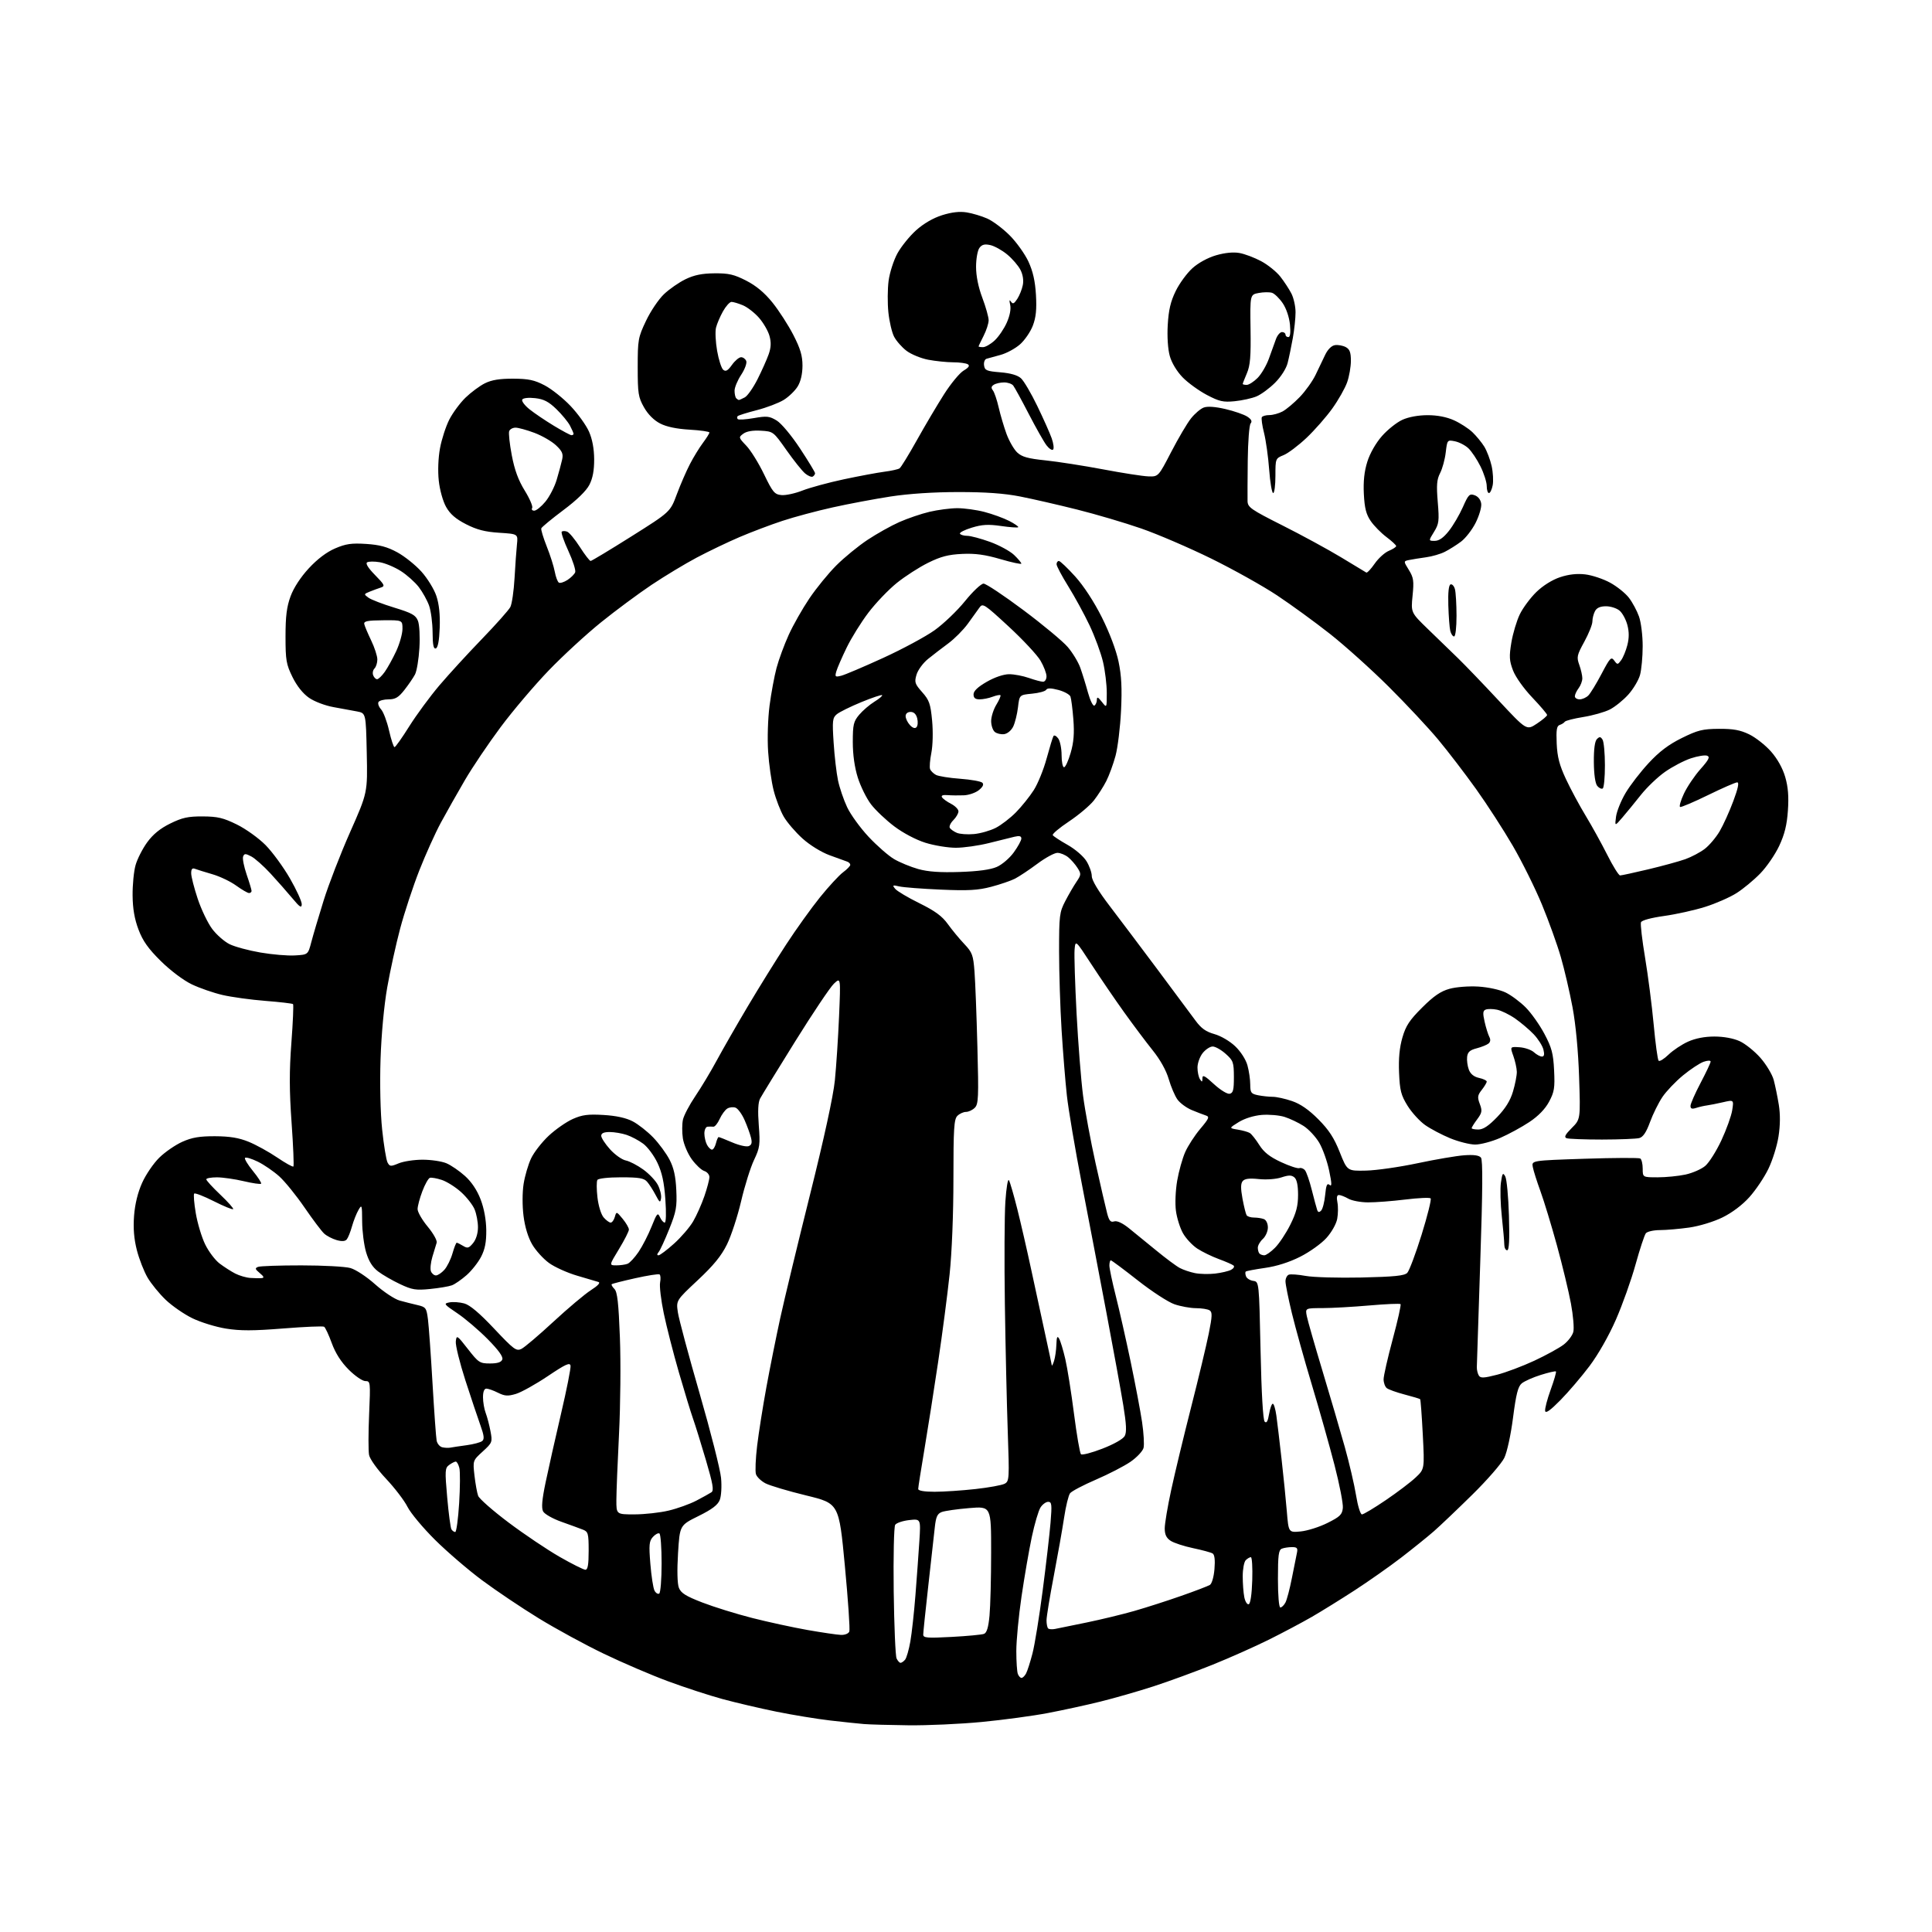 <?xml version="1.0" encoding="UTF-8" standalone="no"?>
<svg 
  version="1.1" 
  xmlns="http://www.w3.org/2000/svg" 
  xmlns:xlink="http://www.w3.org/1999/xlink" 
  xmlns:svg="http://www.w3.org/2000/svg"
  xmlns:rdf="http://www.w3.org/1999/02/22-rdf-syntax-ns#"
  xmlns:cc="http://creativecommons.org/ns#"
  xmlns:dc="http://purl.org/dc/elements/1.1/"
  viewBox="0 0 768 768"
  width="768"
  height="768"
>
<style>svg {background-color: white; }</style>"
<path stroke="none" fill="black" fill-rule="evenodd" d="M361.09,685.83C353.62,685.74 345.70,685.52 343.50,685.34C341.30,685.16 335.23,684.52 330.00,683.92C324.77,683.31 315.19,681.74 308.70,680.43C302.21,679.11 292.54,676.85 287.20,675.40C281.87,673.95 272.10,670.76 265.50,668.31C258.90,665.87 247.45,660.96 240.05,657.40C232.65,653.85 220.99,647.50 214.13,643.29C207.28,639.09 197.16,632.29 191.64,628.18C186.12,624.08 177.70,616.84 172.93,612.11C168.16,607.37 163.23,601.48 161.99,599.00C160.75,596.52 156.93,591.52 153.51,587.88C149.98,584.13 147.04,580.01 146.71,578.38C146.40,576.80 146.41,569.54 146.73,562.25C147.29,549.32 147.26,549.00 145.23,549.00C144.09,549.00 141.12,546.96 138.62,544.46C135.59,541.43 133.35,537.93 131.89,533.93C130.69,530.63 129.32,527.70 128.84,527.40C128.36,527.10 121.03,527.41 112.56,528.09C100.63,529.04 95.52,529.05 89.83,528.14C85.80,527.49 79.79,525.64 76.48,524.03C73.17,522.42 68.39,519.11 65.85,516.68C63.31,514.25 60.08,510.28 58.66,507.86C57.24,505.43 55.33,500.54 54.41,496.98C53.26,492.47 52.92,488.31 53.29,483.31C53.65,478.63 54.77,474.04 56.50,470.19C57.96,466.93 61.03,462.43 63.33,460.18C65.62,457.93 69.75,455.09 72.50,453.87C76.35,452.15 79.34,451.65 85.50,451.67C91.33,451.70 94.95,452.29 98.83,453.87C101.76,455.06 106.86,457.87 110.16,460.11C113.46,462.35 116.37,463.97 116.63,463.70C116.89,463.44 116.57,455.62 115.91,446.32C115.00,433.54 114.98,425.79 115.83,414.52C116.45,406.32 116.74,399.41 116.49,399.15C116.23,398.90 111.29,398.32 105.52,397.87C99.74,397.42 92.06,396.36 88.44,395.52C84.83,394.68 79.31,392.77 76.19,391.27C72.89,389.68 67.73,385.80 63.91,382.02C58.91,377.08 56.77,374.05 55.05,369.50C53.47,365.31 52.76,361.22 52.71,355.94C52.67,351.78 53.19,346.38 53.88,343.94C54.56,341.50 56.64,337.41 58.49,334.86C60.83,331.64 63.65,329.34 67.68,327.36C72.46,325.01 74.76,324.51 80.60,324.54C86.51,324.57 88.79,325.11 94.17,327.76C97.73,329.51 102.86,333.20 105.57,335.94C108.28,338.69 112.64,344.65 115.25,349.18C117.86,353.71 119.98,358.34 119.95,359.46C119.90,361.11 119.18,360.64 116.20,357.06C114.16,354.62 110.26,350.19 107.51,347.21C104.77,344.24 101.33,341.19 99.86,340.43C97.57,339.24 97.12,339.25 96.64,340.49C96.34,341.29 96.97,344.50 98.04,347.63C99.12,350.75 100.00,353.69 100.00,354.16C100.00,354.62 99.55,355.00 98.99,355.00C98.44,355.00 96.15,353.67 93.90,352.05C91.66,350.42 87.41,348.39 84.45,347.53C81.49,346.67 78.38,345.70 77.54,345.38C76.42,344.95 76.00,345.43 76.00,347.14C76.00,348.43 77.17,353.01 78.60,357.30C80.03,361.59 82.63,366.99 84.37,369.30C86.11,371.61 89.22,374.33 91.28,375.34C93.34,376.35 98.84,377.84 103.51,378.64C108.17,379.45 114.34,379.97 117.22,379.80C122.44,379.50 122.44,379.50 123.75,374.50C124.47,371.75 126.67,364.32 128.64,358.00C130.60,351.68 135.34,339.43 139.17,330.79C146.13,315.09 146.13,315.09 145.79,299.29C145.45,283.50 145.45,283.50 141.98,282.82C140.06,282.45 135.84,281.67 132.58,281.09C129.24,280.49 124.99,278.88 122.84,277.39C120.42,275.71 118.01,272.69 116.26,269.12C113.78,264.07 113.50,262.44 113.50,253.00C113.50,244.98 113.97,241.21 115.50,237.05C116.74,233.66 119.48,229.46 122.74,225.93C126.13,222.26 129.82,219.46 133.20,218.01C137.48,216.17 139.70,215.85 145.53,216.22C150.87,216.56 153.95,217.39 157.92,219.55C160.82,221.13 165.15,224.59 167.53,227.24C169.91,229.89 172.59,234.25 173.47,236.92C174.55,240.17 174.99,244.36 174.79,249.56C174.60,254.67 174.07,257.48 173.25,257.75C172.33,258.06 171.99,256.34 171.96,251.33C171.93,247.57 171.31,242.81 170.57,240.75C169.84,238.68 168.00,235.37 166.49,233.39C164.97,231.41 161.74,228.52 159.29,226.97C156.85,225.42 153.10,223.85 150.96,223.49C148.82,223.13 146.56,223.15 145.94,223.54C145.22,223.98 146.34,225.79 149.08,228.58C152.88,232.45 153.14,233.00 151.42,233.55C150.37,233.89 148.38,234.62 147.01,235.17C144.60,236.14 144.58,236.22 146.45,237.58C147.51,238.36 152.13,240.14 156.73,241.54C163.76,243.69 165.25,244.52 166.14,246.79C166.74,248.32 166.99,253.03 166.72,257.59C166.46,262.04 165.67,266.77 164.98,268.09C164.28,269.42 162.39,272.19 160.77,274.25C158.42,277.25 157.16,278.00 154.47,278.00C152.63,278.00 150.82,278.48 150.46,279.06C150.10,279.65 150.56,280.96 151.48,281.98C152.41,283.00 153.84,286.80 154.66,290.42C155.49,294.04 156.46,297.00 156.83,297.00C157.20,297.00 159.84,293.27 162.69,288.72C165.55,284.17 170.93,276.86 174.65,272.47C178.38,268.09 185.99,259.77 191.58,254.00C197.16,248.22 202.24,242.51 202.87,241.30C203.50,240.09 204.25,234.92 204.54,229.80C204.83,224.69 205.26,218.65 205.50,216.38C205.93,212.26 205.93,212.26 198.45,211.78C192.80,211.42 189.56,210.58 185.25,208.38C181.14,206.27 178.92,204.35 177.33,201.51C176.07,199.27 174.81,194.76 174.42,191.09C174.00,187.22 174.20,182.02 174.91,178.18C175.56,174.64 177.22,169.53 178.58,166.84C179.95,164.14 182.86,160.20 185.04,158.08C187.23,155.96 190.70,153.38 192.76,152.36C195.43,151.03 198.64,150.51 204.00,150.53C210.09,150.56 212.44,151.06 216.50,153.18C219.25,154.61 223.89,158.31 226.81,161.39C229.73,164.47 233.02,169.05 234.13,171.56C235.45,174.55 236.16,178.35 236.19,182.54C236.21,186.97 235.63,190.11 234.29,192.72C233.05,195.13 229.30,198.78 223.92,202.80C219.29,206.27 215.35,209.52 215.17,210.03C214.99,210.54 215.97,213.78 217.34,217.23C218.72,220.68 220.15,225.19 220.53,227.26C220.91,229.33 221.65,231.28 222.16,231.60C222.67,231.91 224.22,231.43 225.60,230.53C226.98,229.62 228.35,228.25 228.65,227.48C228.94,226.70 227.73,222.90 225.94,219.02C224.15,215.15 222.97,211.70 223.30,211.36C223.64,211.03 224.60,211.02 225.45,211.34C226.29,211.66 228.57,214.42 230.52,217.46C232.47,220.51 234.39,223.00 234.78,222.99C235.18,222.99 242.46,218.60 250.97,213.24C266.44,203.50 266.44,203.50 269.04,196.50C270.48,192.65 272.82,187.25 274.25,184.50C275.67,181.75 278.00,177.95 279.42,176.06C280.84,174.16 282.00,172.31 282.00,171.93C282.00,171.56 278.47,171.05 274.15,170.80C268.99,170.50 264.95,169.66 262.40,168.34C259.93,167.07 257.58,164.71 256.00,161.92C253.73,157.91 253.50,156.42 253.50,146.00C253.50,135.07 253.66,134.15 256.79,127.56C258.59,123.74 261.81,118.97 263.93,116.95C266.05,114.93 269.91,112.25 272.51,110.99C275.94,109.33 279.09,108.69 284.02,108.65C289.65,108.60 291.80,109.09 296.62,111.56C300.60,113.59 303.91,116.36 307.08,120.29C309.63,123.46 313.36,129.24 315.36,133.13C318.16,138.58 319.00,141.39 319.00,145.35C318.99,148.64 318.31,151.62 317.10,153.60C316.06,155.31 313.56,157.73 311.55,158.97C309.54,160.21 304.73,162.04 300.86,163.04C296.99,164.03 293.56,165.11 293.24,165.42C292.93,165.74 292.94,166.27 293.28,166.61C293.61,166.94 296.50,166.76 299.69,166.20C304.83,165.30 305.88,165.42 308.77,167.18C310.62,168.32 314.62,173.11 318.02,178.27C321.31,183.26 324.00,187.70 324.00,188.12C324.00,188.54 323.60,189.13 323.10,189.44C322.61,189.74 321.25,189.20 320.09,188.24C318.92,187.29 315.59,183.12 312.68,179.00C307.42,171.53 307.38,171.50 302.45,171.21C299.25,171.02 296.79,171.44 295.50,172.39C293.54,173.83 293.56,173.92 296.67,177.18C298.42,179.01 301.58,184.10 303.70,188.50C307.17,195.68 307.88,196.53 310.62,196.80C312.29,196.97 316.07,196.15 319.01,194.99C321.95,193.84 329.34,191.83 335.43,190.53C341.52,189.24 348.77,187.88 351.55,187.52C354.32,187.16 357.04,186.56 357.59,186.18C358.14,185.81 361.23,180.78 364.46,175.00C367.68,169.22 372.55,161.01 375.26,156.75C377.97,152.49 381.49,148.23 383.08,147.30C385.09,146.11 385.59,145.36 384.73,144.81C384.05,144.38 381.42,144.02 378.89,144.02C376.35,144.01 371.89,143.55 368.97,143.00C366.06,142.44 362.17,140.84 360.34,139.44C358.50,138.04 356.28,135.51 355.40,133.81C354.53,132.12 353.51,127.75 353.14,124.11C352.77,120.48 352.81,114.86 353.23,111.63C353.66,108.40 355.22,103.52 356.71,100.78C358.21,98.04 361.55,93.89 364.14,91.56C367.13,88.88 370.94,86.66 374.51,85.54C378.33,84.34 381.48,83.98 384.28,84.43C386.55,84.79 390.23,85.90 392.46,86.88C394.68,87.87 398.70,90.89 401.39,93.59C404.08,96.29 407.42,100.97 408.82,103.98C410.61,107.86 411.49,111.74 411.81,117.25C412.14,123.03 411.82,126.18 410.56,129.47C409.63,131.91 407.33,135.26 405.45,136.91C403.57,138.56 400.11,140.43 397.77,141.07C395.42,141.71 392.91,142.40 392.18,142.61C391.45,142.82 391.00,144.00 391.18,145.25C391.46,147.24 392.21,147.56 397.65,148.00C401.69,148.33 404.50,149.14 405.85,150.37C406.99,151.39 409.90,156.34 412.33,161.37C414.76,166.39 417.34,172.18 418.06,174.22C418.79,176.27 419.04,178.29 418.62,178.71C418.21,179.13 417.01,178.35 415.98,176.99C414.94,175.62 411.77,170.00 408.92,164.50C406.08,159.00 403.31,153.94 402.76,153.25C402.21,152.56 400.57,152.01 399.13,152.02C397.68,152.02 395.85,152.44 395.06,152.94C394.02,153.60 393.92,154.21 394.68,155.17C395.26,155.90 396.31,158.97 397.00,162.00C397.70,165.03 399.11,169.79 400.14,172.59C401.18,175.38 403.08,178.67 404.37,179.88C406.22,181.62 408.63,182.29 415.61,183.01C420.50,183.52 430.80,185.13 438.50,186.58C446.20,188.04 454.29,189.30 456.48,189.37C460.47,189.50 460.47,189.50 465.59,179.62C468.41,174.18 471.94,168.19 473.45,166.31C474.95,164.42 477.22,162.49 478.49,162.01C479.98,161.44 483.04,161.65 487.14,162.61C490.63,163.42 494.53,164.78 495.81,165.61C497.45,166.69 497.84,167.49 497.14,168.33C496.59,168.99 496.08,175.60 496.00,183.02C495.92,190.43 495.88,197.72 495.92,199.21C495.99,201.67 497.27,202.56 509.85,208.89C517.46,212.72 527.92,218.41 533.10,221.54C538.27,224.67 542.78,227.39 543.13,227.60C543.47,227.80 544.97,226.21 546.45,224.07C547.93,221.93 550.46,219.64 552.07,218.97C553.68,218.30 555.00,217.45 555.00,217.07C555.00,216.69 553.25,215.07 551.11,213.46C548.97,211.85 546.16,208.99 544.87,207.10C543.07,204.47 542.44,201.99 542.15,196.38C541.90,191.33 542.32,187.38 543.54,183.52C544.59,180.18 546.91,176.11 549.36,173.33C551.59,170.79 555.24,167.89 557.46,166.88C559.94,165.75 563.81,165.04 567.50,165.04C571.40,165.04 575.08,165.76 578.00,167.08C580.48,168.20 583.77,170.33 585.32,171.81C586.87,173.29 588.98,175.86 590.02,177.53C591.05,179.20 592.36,182.66 592.94,185.21C593.51,187.77 593.70,191.24 593.36,192.93C593.03,194.62 592.36,196.00 591.88,196.00C591.39,196.00 591.00,194.74 591.00,193.20C591.00,191.65 589.87,188.13 588.50,185.37C587.12,182.60 584.96,179.37 583.70,178.19C582.44,177.00 580.03,175.76 578.35,175.42C575.33,174.82 575.30,174.85 574.70,179.85C574.38,182.62 573.37,186.31 572.47,188.05C571.15,190.61 570.97,192.80 571.53,199.55C572.16,207.09 572.02,208.24 570.03,211.45C567.84,215.00 567.84,215.00 570.33,215.00C572.04,215.00 573.81,213.77 575.93,211.08C577.64,208.93 580.14,204.66 581.50,201.61C583.72,196.58 584.17,196.13 586.23,196.88C587.63,197.40 588.62,198.70 588.81,200.28C588.98,201.68 587.97,205.09 586.57,207.86C585.17,210.62 582.56,213.98 580.76,215.32C578.97,216.66 576.08,218.48 574.35,219.35C572.63,220.23 569.25,221.21 566.85,221.53C564.46,221.86 561.46,222.34 560.19,222.60C557.88,223.07 557.88,223.07 560.04,226.56C561.92,229.61 562.11,230.92 561.52,236.78C560.85,243.51 560.85,243.51 567.67,250.11C571.43,253.75 576.77,258.92 579.54,261.61C582.31,264.30 589.59,271.87 595.71,278.44C606.84,290.37 606.84,290.37 610.92,287.67C613.16,286.19 615.00,284.63 615.00,284.22C615.00,283.81 612.34,280.68 609.09,277.26C605.72,273.72 602.44,269.10 601.45,266.51C599.97,262.63 599.87,260.99 600.79,255.42C601.39,251.83 602.90,246.78 604.14,244.21C605.39,241.64 608.35,237.65 610.72,235.34C613.35,232.79 617.02,230.49 620.14,229.45C623.61,228.30 626.85,227.94 630.17,228.33C632.86,228.65 637.31,230.13 640.04,231.62C642.77,233.11 646.15,235.82 647.54,237.65C648.94,239.47 650.74,242.83 651.54,245.11C652.34,247.39 653.00,252.68 652.99,256.88C652.99,261.07 652.51,266.22 651.93,268.32C651.34,270.42 649.24,273.94 647.25,276.14C645.26,278.34 641.97,281.00 639.93,282.04C637.89,283.07 633.15,284.42 629.39,285.02C625.63,285.62 622.31,286.47 622.02,286.91C621.74,287.34 620.83,287.92 620.00,288.18C618.82,288.57 618.57,290.12 618.81,295.58C619.05,300.91 619.90,304.16 622.49,309.70C624.34,313.66 627.86,320.20 630.31,324.24C632.76,328.28 636.63,335.28 638.90,339.79C641.17,344.31 643.47,348.00 644.02,348.00C644.57,348.00 649.63,346.90 655.26,345.56C660.89,344.22 667.49,342.41 669.93,341.54C672.37,340.67 675.85,338.83 677.66,337.45C679.47,336.06 682.14,332.91 683.59,330.44C685.04,327.97 687.48,322.58 689.01,318.47C690.91,313.37 691.41,311.00 690.56,311.00C689.88,311.00 684.69,313.27 679.02,316.04C673.36,318.81 668.34,320.94 667.88,320.79C667.42,320.63 668.09,318.25 669.38,315.50C670.67,312.75 673.63,308.36 675.95,305.75C679.29,301.99 679.84,300.88 678.62,300.41C677.77,300.08 674.86,300.55 672.14,301.45C669.43,302.35 664.83,304.76 661.91,306.80C659.00,308.83 654.66,312.98 652.27,316.00C649.88,319.02 646.56,323.07 644.90,325.00C641.89,328.50 641.89,328.50 642.40,324.62C642.69,322.48 644.40,318.24 646.21,315.20C648.02,312.15 652.14,306.81 655.37,303.33C659.59,298.77 663.29,295.98 668.54,293.38C674.90,290.24 676.81,289.77 683.27,289.72C689.00,289.69 691.76,290.19 695.34,291.92C697.89,293.16 701.79,296.23 704.01,298.75C706.55,301.63 708.63,305.37 709.65,308.86C710.80,312.82 711.11,316.63 710.72,322.20C710.33,327.93 709.41,331.65 707.26,336.25C705.65,339.69 702.25,344.64 699.70,347.25C697.16,349.86 692.93,353.36 690.29,355.03C687.66,356.70 682.07,359.15 677.87,360.48C673.67,361.81 666.32,363.44 661.53,364.11C656.26,364.85 652.61,365.84 652.31,366.63C652.04,367.35 652.77,373.69 653.95,380.72C655.12,387.75 656.66,399.68 657.36,407.23C658.06,414.78 658.94,421.28 659.33,421.66C659.71,422.05 661.49,420.96 663.26,419.24C665.04,417.52 668.52,415.20 671.00,414.08C673.92,412.76 677.61,412.04 681.50,412.04C685.19,412.04 689.06,412.75 691.54,413.88C693.76,414.89 697.47,417.87 699.79,420.50C702.10,423.13 704.48,427.09 705.08,429.30C705.67,431.51 706.58,435.94 707.10,439.15C707.72,442.96 707.68,447.32 706.99,451.74C706.42,455.46 704.60,461.27 702.95,464.66C701.31,468.06 697.91,473.10 695.41,475.88C692.60,479.01 688.51,482.09 684.68,483.96C681.16,485.68 675.49,487.40 671.50,487.97C667.65,488.51 662.42,488.97 659.87,488.98C657.33,488.99 654.80,489.56 654.25,490.25C653.70,490.94 651.86,496.51 650.16,502.64C648.47,508.77 644.95,518.64 642.35,524.58C639.54,531.00 635.27,538.50 631.84,543.05C628.67,547.26 623.47,553.35 620.29,556.58C616.30,560.64 614.42,561.97 614.22,560.89C614.05,560.03 615.04,556.23 616.41,552.45C617.78,548.67 618.73,545.39 618.51,545.18C618.29,544.96 615.57,545.58 612.46,546.56C609.35,547.53 605.95,549.05 604.91,549.92C603.43,551.15 602.66,554.19 601.46,563.50C600.58,570.36 599.09,577.23 597.98,579.53C596.91,581.75 591.19,588.33 585.27,594.15C579.35,599.97 572.48,606.52 570.00,608.69C567.52,610.86 561.67,615.57 557.00,619.17C552.33,622.76 544.00,628.61 538.50,632.18C533.00,635.75 525.35,640.49 521.50,642.72C517.65,644.94 510.00,649.00 504.50,651.74C499.00,654.48 488.88,658.99 482.00,661.76C475.12,664.53 464.55,668.40 458.50,670.36C452.45,672.32 443.00,675.03 437.50,676.39C432.00,677.76 422.62,679.80 416.65,680.94C410.69,682.08 398.80,683.69 390.24,684.51C381.68,685.33 368.56,685.92 361.09,685.83zM406.07,667.00C406.54,667.00 407.36,666.20 407.88,665.23C408.40,664.25 409.55,660.67 410.43,657.26C411.32,653.85 413.14,642.61 414.48,632.28C415.83,621.95 417.23,609.79 417.61,605.25C418.20,598.03 418.09,597.00 416.67,597.00C415.78,597.00 414.40,598.01 413.61,599.25C412.81,600.49 411.26,605.77 410.15,611.00C409.05,616.23 407.21,626.86 406.07,634.63C404.93,642.40 404.00,652.15 404.00,656.30C404.00,660.44 404.27,664.55 404.61,665.42C404.94,666.29 405.60,667.00 406.07,667.00zM357.98,661.00C358.41,661.00 359.22,660.44 359.79,659.75C360.36,659.06 361.30,655.80 361.88,652.50C362.46,649.20 363.37,640.88 363.91,634.00C364.45,627.12 365.15,617.50 365.46,612.62C366.03,603.74 366.03,603.74 361.39,604.26C358.84,604.55 356.35,605.39 355.85,606.14C355.35,606.89 355.09,618.67 355.26,632.50C355.44,646.25 355.95,658.29 356.40,659.25C356.85,660.21 357.56,661.00 357.98,661.00zM378.29,650.70C384.51,650.37 390.29,649.82 391.15,649.49C392.26,649.07 392.91,646.93 393.35,642.20C393.70,638.51 393.99,627.23 393.99,617.13C394.00,598.76 394.00,598.76 385.28,599.49C380.49,599.89 375.57,600.59 374.36,601.05C372.59,601.73 372.05,602.94 371.59,607.20C371.27,610.11 370.11,620.54 369.01,630.37C367.90,640.20 367.00,648.93 367.00,649.77C367.00,651.10 368.54,651.22 378.29,650.70zM334.28,649.90C335.87,649.96 337.30,649.38 337.62,648.55C337.93,647.75 337.13,635.97 335.84,622.37C333.50,597.64 333.50,597.64 320.49,594.47C313.33,592.73 306.05,590.56 304.31,589.66C302.57,588.76 300.85,587.11 300.50,586.00C300.15,584.88 300.36,579.81 300.97,574.74C301.58,569.66 303.23,559.20 304.64,551.50C306.05,543.80 308.53,531.42 310.15,524.00C311.77,516.58 317.09,494.52 321.97,475.00C327.58,452.55 331.22,435.82 331.87,429.50C332.42,424.00 333.18,412.52 333.54,404.00C334.20,388.50 334.20,388.50 331.52,391.00C330.04,392.38 323.10,402.73 316.08,414.00C309.06,425.27 302.80,435.49 302.15,436.70C301.36,438.19 301.19,441.64 301.63,447.33C302.22,455.03 302.06,456.22 299.73,461.13C298.33,464.08 296.02,471.45 294.61,477.49C293.19,483.54 290.66,491.27 288.98,494.68C286.75,499.23 283.64,503.03 277.35,508.91C268.76,516.95 268.76,516.95 269.47,521.72C269.86,524.35 273.76,538.88 278.13,554.00C282.50,569.12 286.32,584.20 286.63,587.50C286.95,590.85 286.72,594.71 286.12,596.24C285.34,598.25 283.04,599.99 277.64,602.66C270.22,606.33 270.22,606.33 269.53,617.42C269.11,624.25 269.24,629.52 269.86,631.15C270.67,633.26 272.59,634.47 279.19,637.02C283.76,638.79 292.68,641.56 299.00,643.17C305.32,644.78 315.23,646.93 321.00,647.95C326.77,648.96 332.75,649.84 334.28,649.90zM419.40,647.53C420.55,647.30 426.19,646.14 431.93,644.97C437.67,643.79 446.22,641.72 450.93,640.37C455.64,639.02 464.02,636.33 469.54,634.39C475.07,632.46 480.20,630.49 480.95,630.03C481.73,629.55 482.52,626.82 482.77,623.72C483.07,620.15 482.82,618.00 482.04,617.53C481.39,617.12 477.90,616.18 474.29,615.42C470.68,614.66 466.66,613.35 465.36,612.50C463.65,611.38 463.00,610.02 463.00,607.56C463.00,605.69 464.15,598.84 465.56,592.33C466.96,585.82 470.52,571.05 473.46,559.50C476.41,547.95 479.57,534.73 480.50,530.12C481.90,523.16 481.96,521.59 480.84,520.88C480.10,520.41 477.67,520.02 475.43,520.02C473.19,520.01 469.34,519.31 466.88,518.47C464.41,517.63 457.84,513.36 452.27,508.97C446.70,504.59 441.89,501.00 441.57,501.00C441.26,501.00 441.00,501.93 441.00,503.07C441.00,504.21 442.14,509.62 443.53,515.11C444.92,520.59 447.58,532.37 449.45,541.29C451.31,550.20 453.36,561.03 454.00,565.35C454.64,569.67 454.90,574.26 454.58,575.56C454.25,576.85 451.91,579.34 449.39,581.08C446.86,582.82 440.67,586.01 435.64,588.18C430.62,590.34 425.99,592.78 425.37,593.59C424.74,594.40 423.68,598.76 423.00,603.28C422.32,607.80 420.47,618.25 418.89,626.50C417.31,634.75 416.01,642.66 416.01,644.08C416.00,645.50 416.29,646.96 416.65,647.32C417.01,647.67 418.24,647.77 419.40,647.53zM508.96,639.00C509.50,639.00 510.40,638.12 510.98,637.04C511.56,635.96 512.71,631.57 513.55,627.29C514.39,623.01 515.30,618.49 515.56,617.25C515.95,615.40 515.60,615.00 513.60,615.00C512.26,615.00 510.45,615.27 509.58,615.61C508.27,616.11 508.00,618.14 508.00,627.61C508.00,634.26 508.40,639.00 508.96,639.00zM496.38,637.71C497.07,637.48 497.61,633.80 497.79,628.17C497.95,623.13 497.70,619.00 497.24,619.00C496.78,619.00 495.86,619.54 495.20,620.20C494.54,620.86 494.00,623.73 494.00,626.58C494.00,629.42 494.28,633.17 494.63,634.91C494.98,636.65 495.77,637.91 496.38,637.71zM262.05,633.47C262.57,633.15 263.00,627.76 263.00,621.50C263.00,615.24 262.61,609.88 262.13,609.58C261.66,609.29 260.49,609.91 259.54,610.96C258.05,612.60 257.91,614.08 258.53,621.68C258.92,626.53 259.66,631.30 260.17,632.28C260.68,633.26 261.53,633.79 262.05,633.47zM232.71,624.00C233.65,624.00 234.00,621.96 234.00,616.48C234.00,609.61 233.80,608.88 231.75,608.07C230.51,607.58 226.67,606.18 223.21,604.95C219.75,603.73 216.47,601.87 215.90,600.82C215.17,599.44 215.44,596.22 216.90,589.21C218.01,583.87 220.76,571.65 223.00,562.06C225.25,552.48 226.96,543.85 226.80,542.90C226.56,541.49 224.86,542.26 217.75,547.04C212.94,550.27 207.25,553.44 205.11,554.09C201.86,555.06 200.67,554.98 197.95,553.63C196.16,552.73 194.09,552.00 193.35,552.00C192.48,552.00 192.00,553.22 192.00,555.43C192.00,557.32 192.48,560.14 193.07,561.68C193.66,563.23 194.52,566.50 194.98,568.95C195.79,573.27 195.70,573.50 191.88,577.00C187.94,580.60 187.94,580.60 188.61,586.55C188.99,589.82 189.64,593.45 190.07,594.61C190.50,595.77 195.94,600.55 202.17,605.23C208.40,609.91 217.53,616.04 222.46,618.87C227.38,621.69 232.00,624.00 232.71,624.00zM180.96,609.00C181.42,609.00 182.13,603.84 182.52,597.54C182.91,591.23 182.95,584.93 182.60,583.54C182.25,582.14 181.61,581.00 181.17,581.00C180.74,581.00 179.56,581.60 178.56,582.33C176.88,583.56 176.82,584.52 177.77,595.26C178.33,601.63 179.09,607.34 179.45,607.93C179.82,608.52 180.50,609.00 180.96,609.00zM517.06,608.77C519.71,608.51 524.50,607.00 527.69,605.40C532.68,602.91 533.54,602.07 533.80,599.43C533.97,597.74 532.48,590.09 530.50,582.43C528.52,574.77 524.47,560.40 521.49,550.50C518.51,540.60 514.94,527.77 513.54,522.00C512.14,516.23 511.00,510.54 511.00,509.36C511.00,508.18 511.59,506.99 512.31,506.71C513.04,506.43 516.07,506.65 519.06,507.20C522.05,507.75 532.03,508.03 541.24,507.83C554.31,507.53 558.29,507.13 559.41,505.98C560.20,505.16 562.77,498.32 565.12,490.78C567.46,483.23 569.08,476.74 568.70,476.37C568.32,475.99 563.76,476.20 558.56,476.84C553.37,477.48 546.73,477.98 543.81,477.96C540.89,477.95 537.38,477.29 536.00,476.50C534.62,475.71 532.95,475.05 532.27,475.04C531.45,475.01 531.24,475.96 531.64,477.96C531.97,479.60 531.93,482.55 531.56,484.52C531.18,486.56 529.31,489.87 527.25,492.14C525.25,494.36 520.56,497.71 516.83,499.58C512.50,501.77 507.45,503.37 502.83,504.02C498.87,504.59 495.42,505.24 495.19,505.48C494.95,505.72 495.01,506.57 495.32,507.38C495.62,508.19 496.92,508.99 498.19,509.17C500.50,509.50 500.50,509.50 501.09,536.79C501.45,553.89 502.07,564.47 502.73,565.13C503.48,565.88 504.00,564.98 504.48,562.10C504.86,559.84 505.53,558.00 505.95,558.00C506.38,558.00 507.02,560.14 507.38,562.75C507.74,565.36 508.67,573.12 509.44,580.00C510.22,586.88 511.16,596.26 511.54,600.87C512.23,609.23 512.23,609.23 517.06,608.77zM252.25,601.99C256.24,601.98 262.32,601.31 265.77,600.49C269.22,599.68 274.17,597.90 276.77,596.55C279.37,595.19 282.09,593.68 282.81,593.20C283.85,592.49 283.40,589.90 280.61,580.41C278.68,573.86 276.39,566.48 275.51,564.00C274.63,561.52 272.10,553.25 269.89,545.62C267.68,537.98 264.97,527.40 263.87,522.12C262.76,516.83 262.10,511.28 262.40,509.79C262.69,508.30 262.59,506.86 262.17,506.60C261.74,506.34 257.39,507.02 252.48,508.12C247.58,509.21 243.38,510.28 243.16,510.50C242.94,510.72 243.43,511.57 244.25,512.39C245.40,513.54 245.90,517.94 246.42,531.69C246.80,541.49 246.64,558.73 246.07,570.00C245.50,581.27 245.03,593.09 245.02,596.25C245.00,602.00 245.00,602.00 252.25,601.99zM541.39,602.00C542.00,602.01 546.26,599.46 550.85,596.34C555.44,593.23 560.80,589.17 562.74,587.33C566.29,583.99 566.29,583.99 565.58,570.26C565.19,562.71 564.72,556.38 564.53,556.20C564.35,556.01 561.56,555.18 558.35,554.34C555.13,553.50 551.94,552.35 551.25,551.79C550.56,551.22 550.00,549.65 550.00,548.29C550.00,546.94 551.63,539.77 553.62,532.37C555.62,524.97 557.02,518.69 556.74,518.41C556.46,518.13 550.89,518.37 544.37,518.94C537.84,519.51 529.43,519.98 525.67,519.99C518.84,520.00 518.84,520.00 519.49,523.25C519.85,525.04 522.65,534.83 525.72,545.00C528.79,555.17 532.77,568.76 534.57,575.19C536.37,581.63 538.39,590.29 539.06,594.44C539.73,598.60 540.78,602.00 541.39,602.00zM371.54,593.00C375.14,593.00 382.43,592.51 387.75,591.92C393.07,591.33 398.29,590.38 399.36,589.81C401.20,588.82 401.26,587.89 400.60,569.14C400.22,558.34 399.70,535.55 399.45,518.50C399.20,501.45 399.29,483.07 399.65,477.65C400.02,472.13 400.65,468.40 401.08,469.18C401.51,469.94 402.99,475.05 404.37,480.53C405.75,486.01 408.28,497.02 409.99,505.00C411.69,512.98 414.19,524.55 415.55,530.71C416.90,536.88 418.04,542.28 418.10,542.71C418.15,543.15 418.56,542.38 419.00,541.00C419.44,539.62 419.86,536.70 419.93,534.50C420.03,531.44 420.29,530.88 421.02,532.14C421.55,533.05 422.65,536.69 423.47,540.23C424.30,543.78 425.85,553.57 426.93,561.99C428.01,570.41 429.26,577.65 429.70,578.08C430.14,578.51 433.99,577.51 438.26,575.85C442.85,574.07 446.45,572.02 447.10,570.82C447.91,569.31 447.76,566.18 446.53,558.64C445.62,553.06 442.62,536.58 439.86,522.00C437.11,507.43 432.68,484.25 430.02,470.50C427.37,456.75 424.70,441.00 424.10,435.50C423.49,430.00 422.55,418.30 422.00,409.50C421.45,400.70 421.01,386.62 421.00,378.22C421.00,363.95 421.16,362.62 423.45,358.22C424.80,355.62 426.81,352.16 427.92,350.53C429.80,347.75 429.83,347.38 428.34,345.03C427.47,343.64 425.79,341.72 424.62,340.77C423.46,339.82 421.53,339.03 420.35,339.02C419.17,339.01 415.57,340.97 412.35,343.37C409.13,345.77 405.13,348.43 403.46,349.29C401.78,350.14 397.51,351.60 393.96,352.53C388.75,353.90 384.88,354.11 374.00,353.64C366.57,353.32 359.15,352.75 357.50,352.37C354.80,351.75 354.63,351.84 355.86,353.33C356.61,354.24 360.94,356.81 365.49,359.05C371.68,362.11 374.51,364.17 376.76,367.31C378.42,369.62 381.36,373.18 383.30,375.23C386.50,378.61 386.88,379.64 387.38,386.23C387.69,390.23 388.21,403.68 388.53,416.11C389.07,436.23 388.95,438.91 387.49,440.36C386.59,441.26 385.02,442.00 384.00,442.00C382.98,442.00 381.44,442.71 380.57,443.57C379.23,444.91 379.00,448.61 379.00,468.60C379.00,482.60 378.39,497.91 377.48,506.57C376.64,514.55 374.60,530.18 372.94,541.29C371.29,552.41 368.82,568.09 367.47,576.14C366.11,584.19 365.00,591.27 365.00,591.89C365.00,592.59 367.40,593.00 371.54,593.00zM179.00,575.46C179.82,575.30 182.75,574.86 185.50,574.49C188.25,574.12 191.03,573.37 191.69,572.83C192.59,572.09 192.43,570.63 191.01,566.68C189.98,563.83 187.28,555.75 185.00,548.72C182.73,541.69 181.01,534.72 181.19,533.22C181.49,530.61 181.68,530.72 185.99,536.25C190.21,541.66 190.73,542.00 194.77,542.00C197.76,542.00 199.25,541.52 199.67,540.42C200.08,539.35 198.21,536.74 193.89,532.36C190.37,528.79 184.93,524.15 181.80,522.05C176.43,518.44 176.24,518.19 178.67,517.72C180.09,517.45 182.74,517.64 184.56,518.14C186.80,518.76 190.62,521.99 196.45,528.18C204.27,536.48 205.24,537.20 207.27,536.21C208.50,535.61 214.22,530.75 220.00,525.40C225.78,520.05 232.48,514.41 234.90,512.86C237.66,511.10 238.78,509.89 237.90,509.61C237.13,509.37 233.32,508.24 229.44,507.11C225.56,505.98 220.52,503.71 218.26,502.07C215.99,500.43 212.97,497.11 211.56,494.69C209.93,491.91 208.66,487.74 208.11,483.35C207.60,479.31 207.62,474.00 208.14,470.64C208.64,467.47 209.97,462.91 211.11,460.50C212.24,458.09 215.39,454.04 218.11,451.49C220.84,448.94 225.15,445.94 227.70,444.81C231.45,443.15 233.76,442.85 239.91,443.22C244.92,443.51 248.86,444.38 251.50,445.75C253.70,446.90 257.37,449.78 259.67,452.17C261.96,454.55 264.88,458.52 266.16,461.00C267.84,464.24 268.59,467.62 268.84,473.09C269.15,479.75 268.81,481.64 266.04,488.55C264.31,492.88 262.41,497.01 261.82,497.71C261.13,498.55 261.11,499.00 261.77,499.00C262.33,499.00 265.09,496.92 267.92,494.38C270.74,491.85 274.16,487.87 275.52,485.55C276.88,483.24 278.89,478.72 280.00,475.51C281.10,472.31 282.00,468.89 282.00,467.91C282.00,466.93 281.08,465.84 279.94,465.48C278.81,465.12 276.59,463.03 274.99,460.83C273.40,458.63 271.81,454.89 271.45,452.51C271.09,450.13 271.11,446.79 271.48,445.09C271.85,443.39 274.06,439.19 276.39,435.75C278.72,432.31 282.57,425.90 284.94,421.50C287.32,417.10 292.87,407.43 297.28,400.00C301.69,392.57 308.53,381.55 312.48,375.50C316.42,369.45 322.49,360.98 325.96,356.68C329.44,352.37 333.57,347.90 335.14,346.74C336.71,345.58 338.00,344.24 338.00,343.78C338.00,343.32 337.44,342.74 336.75,342.50C336.06,342.26 332.93,341.13 329.80,339.98C326.49,338.77 321.96,335.98 319.02,333.33C316.23,330.82 312.87,326.91 311.55,324.63C310.23,322.36 308.43,317.69 307.55,314.25C306.67,310.82 305.67,303.84 305.34,298.75C305.00,293.53 305.25,285.58 305.91,280.50C306.56,275.55 307.81,268.80 308.69,265.50C309.57,262.20 311.74,256.31 313.51,252.41C315.27,248.51 318.97,241.99 321.73,237.90C324.48,233.82 329.31,227.90 332.46,224.75C335.61,221.60 341.19,217.04 344.85,214.61C348.51,212.18 354.20,208.99 357.50,207.53C360.80,206.07 366.20,204.23 369.50,203.45C372.80,202.67 377.77,202.02 380.54,202.01C383.31,202.01 388.16,202.67 391.32,203.50C394.48,204.32 398.89,205.92 401.13,207.06C403.36,208.21 405.00,209.34 404.76,209.58C404.51,209.82 401.43,209.60 397.91,209.09C392.86,208.36 390.39,208.50 386.30,209.75C383.43,210.62 381.32,211.71 381.60,212.17C381.89,212.63 383.20,213.00 384.51,213.00C385.83,213.00 389.90,214.09 393.56,215.41C397.22,216.74 401.51,219.08 403.11,220.60C404.70,222.13 406.00,223.67 406.00,224.04C406.00,224.40 402.29,223.61 397.75,222.28C391.59,220.48 387.71,219.94 382.46,220.19C377.00,220.44 373.97,221.23 368.96,223.71C365.41,225.46 359.80,229.07 356.50,231.73C353.20,234.39 348.12,239.70 345.21,243.53C342.30,247.36 338.39,253.65 336.53,257.50C334.66,261.35 332.83,265.57 332.45,266.89C331.84,269.06 332.01,269.21 334.41,268.61C335.86,268.25 343.34,265.07 351.04,261.55C358.74,258.03 367.95,253.07 371.51,250.53C375.07,247.99 380.52,242.78 383.61,238.95C386.70,235.13 390.01,232.00 390.98,232.00C391.94,232.00 399.07,236.74 406.82,242.54C414.58,248.34 422.50,254.93 424.43,257.19C426.37,259.45 428.61,263.15 429.42,265.40C430.23,267.66 431.61,272.10 432.48,275.29C433.36,278.47 434.51,280.80 435.04,280.48C435.57,280.15 436.01,279.12 436.02,278.19C436.04,276.87 436.47,277.05 438.00,279.00C439.96,281.50 439.96,281.50 439.96,275.50C439.97,272.20 439.29,266.62 438.46,263.09C437.63,259.57 435.23,253.05 433.12,248.59C431.01,244.14 427.19,237.15 424.64,233.05C422.09,228.95 420.00,225.01 420.00,224.30C420.00,223.58 420.41,223.00 420.92,223.00C421.42,223.00 424.32,225.75 427.37,229.12C430.78,232.89 434.85,239.12 437.99,245.37C441.06,251.50 443.69,258.46 444.64,263.00C445.81,268.58 446.06,273.57 445.63,282.50C445.31,289.10 444.32,297.18 443.44,300.46C442.55,303.73 440.91,308.23 439.78,310.46C438.66,312.68 436.42,316.17 434.82,318.21C433.21,320.24 428.77,323.99 424.94,326.54C421.12,329.08 418.21,331.53 418.49,331.99C418.77,332.44 421.42,334.18 424.38,335.85C427.39,337.54 430.70,340.40 431.88,342.31C433.05,344.19 434.00,346.88 434.00,348.28C434.00,349.90 436.60,354.24 441.13,360.16C445.05,365.30 453.64,376.70 460.21,385.50C466.78,394.30 473.52,403.37 475.19,405.65C477.48,408.78 479.34,410.11 482.75,411.07C485.32,411.79 488.89,413.88 491.02,415.92C493.21,418.01 495.24,421.17 495.88,423.50C496.49,425.70 496.99,429.13 496.99,431.12C497.00,434.38 497.32,434.81 500.12,435.38C501.84,435.72 504.46,436.00 505.95,436.00C507.43,436.00 510.86,436.75 513.57,437.68C516.94,438.82 520.26,441.12 524.05,444.93C528.25,449.15 530.32,452.32 532.57,458.00C535.55,465.50 535.55,465.50 543.03,465.33C547.14,465.24 556.35,463.92 563.50,462.40C570.65,460.88 579.00,459.46 582.06,459.24C585.89,458.97 587.96,459.26 588.70,460.17C589.47,461.12 589.39,472.92 588.43,501.50C587.69,523.50 587.07,542.40 587.06,543.50C587.04,544.60 587.41,546.09 587.87,546.82C588.55,547.89 589.86,547.83 595.10,546.48C598.62,545.58 605.29,543.06 609.93,540.90C614.57,538.73 619.81,535.86 621.56,534.52C623.32,533.18 625.06,530.89 625.42,529.44C625.79,528.00 625.36,522.92 624.47,518.16C623.59,513.39 621.08,503.01 618.91,495.08C616.73,487.15 613.79,477.48 612.37,473.58C610.95,469.69 609.57,465.33 609.31,463.91C608.82,461.32 608.82,461.32 629.94,460.62C641.56,460.24 651.50,460.19 652.03,460.52C652.56,460.85 653.00,462.67 653.00,464.56C653.00,468.00 653.00,468.00 658.95,468.00C662.22,468.00 667.19,467.51 669.98,466.91C672.77,466.31 676.31,464.77 677.84,463.48C679.37,462.20 682.26,457.62 684.27,453.32C686.28,449.02 688.22,443.62 688.58,441.33C689.23,437.16 689.23,437.16 684.86,438.17C682.46,438.72 679.60,439.29 678.50,439.43C677.40,439.57 675.49,440.01 674.25,440.41C672.59,440.95 672.00,440.74 672.00,439.61C672.00,438.78 673.80,434.68 676.00,430.50C678.20,426.32 680.00,422.50 680.00,422.00C680.00,421.49 678.81,421.52 677.22,422.07C675.68,422.61 672.00,425.04 669.04,427.47C666.08,429.90 662.38,433.78 660.82,436.10C659.27,438.41 657.05,442.90 655.90,446.06C654.42,450.10 653.16,451.99 651.65,452.40C650.47,452.71 643.80,452.98 636.83,452.99C629.86,452.99 623.52,452.75 622.73,452.45C621.66,452.04 622.19,451.01 624.79,448.41C628.27,444.93 628.27,444.93 627.72,428.21C627.38,417.86 626.39,407.29 625.11,400.43C623.97,394.35 621.88,385.35 620.45,380.43C619.03,375.52 615.67,366.17 612.98,359.66C610.29,353.14 605.08,342.63 601.40,336.29C597.72,329.96 591.13,319.76 586.75,313.64C582.36,307.51 575.60,298.68 571.70,294.00C567.81,289.32 558.97,279.88 552.06,273.00C545.15,266.12 534.64,256.68 528.71,252.00C522.77,247.32 513.32,240.44 507.71,236.71C502.09,232.97 490.30,226.38 481.50,222.05C472.70,217.73 460.17,212.34 453.65,210.08C447.13,207.82 435.65,204.43 428.15,202.55C420.64,200.67 410.45,198.33 405.50,197.36C399.23,196.13 391.80,195.59 381.00,195.60C371.19,195.60 361.28,196.25 354.00,197.37C347.68,198.35 337.32,200.29 331.00,201.70C324.68,203.10 315.68,205.51 311.00,207.06C306.32,208.60 298.68,211.49 294.00,213.49C289.32,215.49 281.68,219.15 277.00,221.63C272.32,224.11 264.23,229.00 259.00,232.49C253.78,235.99 244.74,242.68 238.93,247.37C233.11,252.06 223.74,260.68 218.11,266.53C212.48,272.38 203.89,282.49 199.04,289.00C194.19,295.51 187.76,305.03 184.77,310.17C181.77,315.30 177.50,322.88 175.26,327.00C173.03,331.12 169.17,339.69 166.67,346.04C164.18,352.39 160.77,362.74 159.09,369.04C157.41,375.34 155.09,385.90 153.93,392.50C152.66,399.73 151.60,411.10 151.27,421.11C150.95,431.00 151.21,442.30 151.91,449.02C152.56,455.23 153.53,461.12 154.05,462.10C154.93,463.74 155.31,463.77 158.47,462.45C160.38,461.65 164.66,461.00 168.00,461.00C171.34,461.00 175.58,461.63 177.42,462.40C179.27,463.17 182.61,465.46 184.85,467.48C187.48,469.86 189.67,473.15 191.07,476.83C192.43,480.40 193.25,484.90 193.30,489.00C193.34,493.77 192.79,496.59 191.24,499.59C190.07,501.85 187.47,505.14 185.45,506.91C183.43,508.68 180.82,510.49 179.64,510.93C178.46,511.38 174.57,512.03 171.00,512.39C165.29,512.96 163.83,512.72 159.01,510.45C155.99,509.03 152.06,506.76 150.29,505.41C148.05,503.70 146.59,501.36 145.53,497.79C144.69,494.96 143.98,489.46 143.96,485.57C143.93,478.91 143.84,478.65 142.49,481.00C141.69,482.38 140.54,485.30 139.92,487.50C139.31,489.70 138.38,492.02 137.85,492.67C137.20,493.46 135.92,493.55 133.81,492.95C132.11,492.46 129.89,491.31 128.87,490.38C127.85,489.46 124.34,484.80 121.07,480.03C117.80,475.25 113.28,469.68 111.03,467.64C108.77,465.61 104.93,462.97 102.48,461.78C100.04,460.59 97.76,459.91 97.41,460.26C97.06,460.61 98.47,462.95 100.53,465.47C102.59,467.99 104.06,470.27 103.79,470.55C103.51,470.82 100.41,470.37 96.89,469.54C93.38,468.71 88.59,468.02 86.25,468.01C83.91,468.01 82.00,468.36 82.00,468.80C82.00,469.25 84.51,471.99 87.58,474.90C90.64,477.80 92.94,480.39 92.68,480.65C92.42,480.92 88.96,479.50 85.00,477.50C81.04,475.50 77.53,474.14 77.20,474.47C76.87,474.79 77.15,478.31 77.83,482.28C78.50,486.25 80.17,491.82 81.55,494.65C82.92,497.48 85.50,500.90 87.27,502.25C89.05,503.60 91.85,505.40 93.50,506.25C95.16,507.10 97.86,507.89 99.50,508.00C101.15,508.12 103.17,508.15 104.00,508.07C105.12,507.97 104.93,507.46 103.26,506.07C101.38,504.49 101.27,504.11 102.60,503.60C103.46,503.27 111.21,503.00 119.83,503.01C128.45,503.01 137.20,503.48 139.27,504.06C141.39,504.65 145.72,507.49 149.14,510.55C152.50,513.54 156.88,516.44 158.87,516.99C160.87,517.54 164.07,518.36 166.00,518.80C169.29,519.57 169.54,519.91 170.13,524.56C170.47,527.28 171.29,538.73 171.94,550.00C172.60,561.27 173.33,571.48 173.57,572.68C173.81,573.87 174.79,575.05 175.75,575.30C176.71,575.54 178.18,575.62 179.00,575.46zM173.29,507.00C174.04,507.00 175.55,505.99 176.66,504.75C177.76,503.51 179.20,500.59 179.87,498.25C180.54,495.91 181.29,494.00 181.55,494.00C181.81,494.00 182.95,494.56 184.08,495.25C185.85,496.33 186.39,496.18 188.07,494.14C189.25,492.70 190.00,490.25 190.00,487.86C190.00,485.70 189.39,482.49 188.65,480.72C187.91,478.95 185.50,475.87 183.28,473.87C181.07,471.87 177.62,469.70 175.62,469.04C173.62,468.38 171.48,468.01 170.88,468.21C170.27,468.41 168.92,470.81 167.89,473.54C166.85,476.27 166.00,479.46 166.00,480.64C166.00,481.82 167.82,484.97 170.04,487.64C172.27,490.33 173.85,493.17 173.58,494.00C173.31,494.82 172.54,497.34 171.88,499.60C171.21,501.85 170.95,504.44 171.30,505.35C171.65,506.26 172.55,507.00 173.29,507.00zM483.00,506.27C485.48,505.98 488.34,505.31 489.36,504.78C490.38,504.25 490.83,503.48 490.36,503.07C489.89,502.66 487.25,501.51 484.50,500.50C481.75,499.49 477.89,497.61 475.92,496.32C473.96,495.02 471.40,492.28 470.24,490.21C469.08,488.15 467.82,484.14 467.45,481.31C467.06,478.43 467.29,473.17 467.95,469.34C468.60,465.58 470.03,460.48 471.12,458.00C472.22,455.52 474.91,451.36 477.12,448.74C480.63,444.58 480.90,443.91 479.31,443.41C478.32,443.09 475.79,442.11 473.69,441.24C471.60,440.36 469.05,438.48 468.04,437.05C467.02,435.62 465.47,431.98 464.59,428.96C463.59,425.51 461.20,421.23 458.18,417.48C455.54,414.19 450.41,407.35 446.79,402.29C443.16,397.22 437.34,388.69 433.85,383.33C427.50,373.59 427.50,373.59 427.16,377.54C426.98,379.72 427.34,391.18 427.96,403.00C428.59,414.82 429.74,429.45 430.53,435.50C431.32,441.55 433.57,453.70 435.53,462.50C437.49,471.30 439.55,480.21 440.10,482.30C440.89,485.30 441.48,485.98 442.89,485.53C444.03,485.17 446.18,486.16 448.76,488.23C451.00,490.03 455.91,494.03 459.67,497.12C463.42,500.20 467.62,503.33 469.00,504.05C470.38,504.78 473.07,505.69 475.00,506.08C476.93,506.47 480.52,506.56 483.00,506.27zM244.98,503.00C246.55,503.00 248.56,502.72 249.45,502.38C250.34,502.04 252.32,499.90 253.86,497.63C255.39,495.36 257.71,490.84 259.01,487.58C261.13,482.26 261.47,481.88 262.34,483.83C262.87,485.02 263.72,486.00 264.23,486.00C264.77,486.00 264.88,482.21 264.49,476.75C264.01,469.97 263.16,466.09 261.34,462.24C259.97,459.35 257.42,455.92 255.67,454.63C253.93,453.34 250.97,451.76 249.10,451.14C247.23,450.51 244.19,450.00 242.35,450.00C240.04,450.00 239.00,450.47 239.00,451.50C239.00,452.32 240.58,454.74 242.50,456.87C244.43,459.01 247.24,461.00 248.75,461.30C250.26,461.60 253.40,463.23 255.71,464.91C258.03,466.59 260.65,469.35 261.52,471.05C262.40,472.75 262.97,475.12 262.78,476.32C262.48,478.25 262.23,478.10 260.60,475.00C259.59,473.07 258.07,470.71 257.22,469.75C255.98,468.33 254.02,468.00 246.90,468.00C241.83,468.00 237.84,468.44 237.47,469.05C237.11,469.63 237.12,472.76 237.50,476.01C237.89,479.36 238.95,482.79 239.96,483.95C240.94,485.08 242.19,486.00 242.75,486.00C243.31,486.00 244.05,484.99 244.40,483.75C245.03,481.52 245.07,481.53 247.52,484.50C248.88,486.15 249.99,488.07 250.00,488.77C250.00,489.47 248.23,492.95 246.06,496.52C242.12,503.00 242.12,503.00 244.98,503.00zM502.59,499.00C503.28,499.00 505.20,497.65 506.84,496.00C508.49,494.35 511.23,490.23 512.92,486.84C515.28,482.12 516.00,479.35 516.00,474.96C516.00,471.17 515.51,468.84 514.54,468.03C513.39,467.08 512.28,467.08 509.39,468.03C507.29,468.73 503.45,469.02 500.41,468.70C496.63,468.31 494.79,468.54 493.99,469.51C493.18,470.48 493.16,472.42 493.91,476.49C494.49,479.58 495.22,482.54 495.54,483.06C495.86,483.58 497.18,484.00 498.48,484.00C499.77,484.00 501.55,484.27 502.42,484.61C503.33,484.96 504.00,486.38 504.00,487.95C504.00,489.46 503.10,491.50 502.00,492.50C500.90,493.50 500.00,495.07 500.00,495.99C500.00,496.91 500.30,497.97 500.67,498.33C501.03,498.70 501.90,499.00 502.59,499.00zM599.11,497.00C598.50,497.00 597.99,495.99 597.98,494.75C597.97,493.51 597.53,488.45 596.99,483.50C596.45,478.55 596.29,472.53 596.64,470.11C597.18,466.34 597.42,465.99 598.35,467.61C598.94,468.65 599.61,475.69 599.83,483.25C600.11,492.92 599.90,497.00 599.11,497.00zM525.17,481.23C525.78,480.62 526.50,477.83 526.77,475.04C527.15,471.12 527.54,470.20 528.51,471.01C529.48,471.82 529.45,470.53 528.35,465.31C527.58,461.61 525.81,456.64 524.42,454.27C523.03,451.90 520.23,448.89 518.19,447.58C516.16,446.28 512.76,444.66 510.64,443.99C508.51,443.32 504.42,442.97 501.55,443.20C498.40,443.47 494.77,444.60 492.41,446.05C488.51,448.47 488.51,448.47 492.04,449.04C493.98,449.36 496.13,449.96 496.82,450.39C497.52,450.82 499.21,452.95 500.58,455.13C502.42,458.04 504.72,459.86 509.22,461.95C512.59,463.52 515.88,464.60 516.52,464.35C517.16,464.11 518.16,464.49 518.75,465.20C519.34,465.92 520.56,469.43 521.45,473.00C522.35,476.57 523.31,480.14 523.58,480.92C523.93,481.95 524.36,482.04 525.17,481.23zM283.02,457.00C283.54,457.00 284.24,455.88 284.59,454.50C284.93,453.12 285.42,452.00 285.67,452.00C285.92,452.00 288.34,452.95 291.04,454.11C293.75,455.28 296.69,455.95 297.59,455.61C298.80,455.14 299.04,454.28 298.53,452.24C298.16,450.73 297.01,447.58 295.98,445.24C294.95,442.89 293.34,440.69 292.42,440.33C291.49,439.97 290.00,440.12 289.11,440.67C288.23,441.21 286.86,443.08 286.07,444.83C285.28,446.57 284.16,447.95 283.57,447.88C282.98,447.82 281.94,447.82 281.25,447.88C280.56,447.95 280.00,449.15 280.00,450.57C280.00,451.98 280.47,454.00 281.04,455.07C281.60,456.13 282.50,457.00 283.02,457.00zM586.37,454.98C584.24,454.96 579.80,453.84 576.50,452.49C573.20,451.13 568.71,448.77 566.52,447.23C564.34,445.69 561.19,442.24 559.52,439.55C556.93,435.35 556.45,433.50 556.15,426.43C555.91,420.77 556.33,416.39 557.48,412.43C558.84,407.74 560.31,405.51 565.33,400.52C569.94,395.92 572.69,394.04 576.20,393.07C578.87,392.33 583.84,391.95 587.70,392.18C591.57,392.42 596.22,393.43 598.50,394.53C600.70,395.59 604.30,398.27 606.50,400.48C608.70,402.69 612.05,407.43 613.94,411.00C616.85,416.49 617.45,418.75 617.78,425.50C618.12,432.47 617.86,434.07 615.78,437.95C614.23,440.85 611.50,443.66 607.95,446.02C604.95,448.02 599.74,450.86 596.37,452.33C593.01,453.80 588.51,454.99 586.37,454.98zM587.68,449.00C589.59,449.00 591.75,447.57 595.13,444.06C598.44,440.62 600.36,437.53 601.44,433.88C602.30,431.00 602.98,427.48 602.96,426.07C602.93,424.66 602.31,421.82 601.58,419.77C600.25,416.05 600.25,416.05 604.05,416.30C606.14,416.44 608.71,417.33 609.76,418.28C610.80,419.23 612.23,420.00 612.94,420.00C613.83,420.00 614.01,419.17 613.54,417.25C613.17,415.74 611.43,412.99 609.68,411.15C607.93,409.31 604.61,406.50 602.30,404.89C599.99,403.28 596.74,401.70 595.08,401.37C593.42,401.03 591.41,401.01 590.62,401.32C589.46,401.76 589.37,402.70 590.16,406.18C590.70,408.56 591.54,411.25 592.02,412.16C592.60,413.24 592.48,414.18 591.71,414.82C591.04,415.37 588.92,416.22 587.00,416.72C584.31,417.41 583.43,418.20 583.20,420.12C583.04,421.49 583.35,423.79 583.89,425.22C584.55,426.94 585.91,428.04 587.94,428.49C589.62,428.86 591.00,429.51 591.00,429.94C591.00,430.38 590.12,431.85 589.04,433.23C587.34,435.38 587.23,436.16 588.24,438.84C589.27,441.56 589.14,442.32 587.21,444.93C585.99,446.57 585.00,448.16 585.00,448.46C585.00,448.76 586.21,449.00 587.68,449.00zM488.80,434.79C490.19,434.51 490.50,433.29 490.49,428.13C490.47,422.27 490.24,421.60 487.22,418.91C485.43,417.31 483.11,416.00 482.06,416.00C481.01,416.00 479.21,417.19 478.07,418.63C476.93,420.08 476.01,422.67 476.02,424.38C476.02,426.10 476.47,428.18 477.00,429.00C477.81,430.26 477.97,430.20 477.98,428.62C478.00,427.12 478.91,427.58 482.55,430.94C485.08,433.27 487.85,434.98 488.80,434.79zM381.50,346.62C388.82,346.38 393.76,345.71 396.25,344.61C398.32,343.71 401.36,341.11 403.00,338.83C404.65,336.56 406.00,334.08 406.00,333.33C406.00,332.34 405.23,332.15 403.25,332.62C401.74,332.98 397.17,334.11 393.09,335.14C389.01,336.16 383.10,337.00 379.95,337.00C376.79,337.00 371.35,336.10 367.86,335.01C364.14,333.85 359.00,331.14 355.50,328.50C352.20,326.02 348.04,322.07 346.25,319.74C344.47,317.41 342.11,312.64 341.00,309.14C339.71,305.04 339.00,300.02 339.00,294.97C339.00,288.06 339.29,286.80 341.54,284.13C342.94,282.47 345.66,280.13 347.59,278.94C349.53,277.75 350.91,276.57 350.66,276.33C350.42,276.09 346.68,277.34 342.36,279.12C338.04,280.90 333.66,283.06 332.63,283.93C330.94,285.34 330.81,286.49 331.38,295.21C331.72,300.55 332.51,307.30 333.12,310.21C333.73,313.12 335.35,317.90 336.73,320.83C338.10,323.77 341.95,329.08 345.28,332.64C348.61,336.20 353.18,340.19 355.44,341.52C357.70,342.84 362.01,344.61 365.02,345.46C368.91,346.54 373.70,346.88 381.50,346.62zM387.18,331.55C389.76,331.31 393.64,330.20 395.82,329.09C397.99,327.98 401.62,325.19 403.88,322.89C406.14,320.58 409.31,316.63 410.93,314.10C412.55,311.57 414.86,305.90 416.05,301.50C417.25,297.10 418.47,293.09 418.77,292.60C419.06,292.10 419.91,292.53 420.65,293.54C421.39,294.55 422.00,297.55 422.00,300.19C422.00,302.84 422.44,305.00 422.97,305.00C423.51,305.00 424.69,302.43 425.60,299.29C426.82,295.11 427.11,291.55 426.68,285.99C426.36,281.82 425.83,277.73 425.52,276.90C425.20,276.07 423.05,274.89 420.73,274.27C417.78,273.49 416.33,273.47 415.87,274.21C415.51,274.80 412.97,275.49 410.23,275.75C405.25,276.23 405.25,276.23 404.67,281.14C404.35,283.83 403.50,287.27 402.79,288.77C402.04,290.34 400.50,291.64 399.19,291.83C397.92,292.01 396.24,291.61 395.44,290.95C394.65,290.29 394.00,288.35 394.00,286.63C394.01,284.91 394.93,281.99 396.06,280.14C397.19,278.29 397.92,276.59 397.69,276.36C397.46,276.13 396.06,276.41 394.57,276.97C393.09,277.54 390.77,278.00 389.43,278.00C387.67,278.00 387.00,277.45 387.00,276.02C387.00,274.68 388.70,273.07 392.25,271.03C395.42,269.21 398.94,268.02 401.12,268.01C403.12,268.00 406.66,268.68 409.00,269.50C411.34,270.32 413.87,271.00 414.63,271.00C415.38,271.00 416.00,270.03 416.00,268.84C416.00,267.65 414.92,264.84 413.60,262.59C412.27,260.34 406.58,254.24 400.95,249.04C391.24,240.07 390.64,239.68 389.34,241.54C388.59,242.62 386.50,245.51 384.71,247.97C382.91,250.43 379.43,253.93 376.97,255.75C374.51,257.56 370.89,260.35 368.92,261.94C366.95,263.53 364.89,266.33 364.34,268.16C363.44,271.19 363.65,271.84 366.58,275.15C369.40,278.33 369.90,279.76 370.53,286.45C370.94,290.83 370.81,296.30 370.23,299.25C369.67,302.07 369.44,304.99 369.72,305.72C370.00,306.46 371.05,307.49 372.05,308.03C373.04,308.56 377.38,309.26 381.68,309.57C385.98,309.89 389.95,310.60 390.50,311.15C391.17,311.81 390.71,312.79 389.14,314.07C387.84,315.13 385.14,316.07 383.14,316.15C381.14,316.23 378.21,316.20 376.64,316.07C374.80,315.92 374.02,316.23 374.46,316.93C374.82,317.53 376.45,318.70 378.06,319.53C379.68,320.37 381.00,321.71 381.00,322.53C381.00,323.34 380.08,324.92 378.96,326.04C377.84,327.16 377.21,328.54 377.57,329.11C377.92,329.68 379.17,330.56 380.35,331.06C381.53,331.57 384.61,331.79 387.18,331.55zM637.11,313.43C636.63,313.73 635.65,313.28 634.94,312.42C634.14,311.46 633.62,307.86 633.58,302.98C633.54,297.80 633.96,294.64 634.80,293.80C635.84,292.76 636.26,292.79 637.03,294.01C637.55,294.83 637.98,299.41 637.98,304.19C637.99,308.97 637.60,313.13 637.11,313.43zM364.30,289.10C364.83,288.57 364.96,286.99 364.61,285.57C364.19,283.89 363.28,283.00 361.98,283.00C360.80,283.00 360.00,283.67 360.00,284.67C360.00,285.59 360.75,287.18 361.68,288.19C362.74,289.37 363.70,289.70 364.30,289.10zM627.93,278.00C628.99,278.00 630.55,277.31 631.39,276.46C632.24,275.62 634.60,271.74 636.65,267.85C640.01,261.45 640.49,260.95 641.68,262.58C642.95,264.31 643.06,264.30 644.43,262.44C645.22,261.37 646.33,258.67 646.90,256.43C647.62,253.62 647.62,251.14 646.90,248.43C646.33,246.27 644.95,243.71 643.82,242.75C642.70,241.79 640.27,241.00 638.42,241.00C636.13,241.00 634.74,241.61 634.04,242.93C633.47,244.00 633.00,245.85 633.00,247.06C633.00,248.26 631.55,251.88 629.79,255.09C626.85,260.44 626.68,261.22 627.79,264.29C628.45,266.13 629.00,268.54 629.00,269.63C629.00,270.72 628.34,272.49 627.53,273.56C626.72,274.63 626.05,276.06 626.03,276.75C626.01,277.44 626.87,278.00 627.93,278.00zM149.90,270.00C150.43,270.00 151.80,268.69 152.94,267.09C154.08,265.49 156.13,261.78 157.50,258.84C158.86,255.90 159.98,251.93 159.99,250.00C159.99,246.50 159.99,246.50 152.25,246.57C146.07,246.62 144.56,246.92 144.80,248.07C144.96,248.85 146.20,251.79 147.55,254.60C148.90,257.40 150.00,260.80 150.00,262.15C150.00,263.50 149.49,265.11 148.87,265.73C148.24,266.36 148.01,267.57 148.34,268.43C148.67,269.29 149.37,270.00 149.90,270.00zM578.02,253.00C577.48,253.00 576.80,251.99 576.50,250.75C576.20,249.51 575.86,244.95 575.73,240.60C575.58,235.47 575.89,232.57 576.62,232.31C577.24,232.10 578.02,232.95 578.36,234.21C578.70,235.47 578.98,240.21 578.99,244.75C578.99,249.49 578.58,253.00 578.02,253.00zM212.37,203.00C213.19,203.00 215.19,201.38 216.82,199.40C218.45,197.42 220.48,193.48 221.31,190.65C222.15,187.82 223.12,184.23 223.46,182.68C223.96,180.40 223.49,179.33 220.99,176.99C219.29,175.40 215.43,173.18 212.41,172.05C209.40,170.92 206.03,170.00 204.93,170.00C203.83,170.00 202.70,170.62 202.41,171.38C202.12,172.14 202.58,176.46 203.44,180.97C204.54,186.79 206.04,190.89 208.60,195.03C210.58,198.24 211.90,201.35 211.54,201.93C211.18,202.52 211.55,203.00 212.37,203.00zM506.11,196.00C505.61,196.00 504.90,191.84 504.52,186.75C504.15,181.66 503.22,175.06 502.47,172.07C501.71,169.09 501.33,166.28 501.61,165.82C501.89,165.37 503.24,165.00 504.61,165.00C505.98,165.00 508.31,164.36 509.80,163.58C511.28,162.80 514.37,160.21 516.67,157.83C518.96,155.45 521.79,151.47 522.97,149.00C524.15,146.53 525.87,142.93 526.80,141.00C527.85,138.84 529.34,137.38 530.70,137.19C531.91,137.02 533.82,137.37 534.95,137.97C536.53,138.82 537.00,140.06 537.00,143.41C537.00,145.80 536.33,149.66 535.50,151.99C534.68,154.33 532.03,159.00 529.62,162.37C527.21,165.74 522.59,171.00 519.37,174.05C516.14,177.10 512.04,180.19 510.25,180.92C507.03,182.23 507.00,182.30 507.00,189.12C507.00,192.90 506.60,196.00 506.11,196.00zM227.18,173.00C227.63,173.00 228.00,172.75 228.00,172.45C228.00,172.15 227.36,170.69 226.58,169.20C225.80,167.72 223.37,164.76 221.18,162.64C218.09,159.65 216.17,158.66 212.72,158.27C210.12,157.98 207.99,158.21 207.61,158.82C207.25,159.40 208.54,161.14 210.47,162.69C212.40,164.24 216.77,167.19 220.17,169.25C223.58,171.31 226.73,173.00 227.18,173.00zM490.82,159.49C486.24,159.95 484.70,159.60 479.72,156.98C476.54,155.30 472.21,152.16 470.10,149.99C467.81,147.62 465.76,144.23 465.01,141.52C464.25,138.81 463.92,133.86 464.20,129.12C464.54,123.23 465.34,119.82 467.36,115.70C468.84,112.66 471.83,108.58 473.99,106.63C476.34,104.50 480.12,102.44 483.41,101.48C486.90,100.47 490.27,100.13 492.70,100.57C494.79,100.94 498.67,102.40 501.32,103.82C503.98,105.24 507.40,108.00 508.94,109.95C510.47,111.90 512.46,114.94 513.36,116.70C514.26,118.46 515.00,121.81 515.00,124.14C515.00,126.47 514.51,131.11 513.91,134.44C513.31,137.77 512.39,142.21 511.85,144.31C511.29,146.53 509.21,149.79 506.86,152.14C504.64,154.36 501.32,156.80 499.49,157.57C497.65,158.34 493.75,159.20 490.82,159.49zM293.73,159.00C293.95,159.00 295.00,158.53 296.07,157.96C297.14,157.39 299.41,154.15 301.12,150.77C302.83,147.38 304.82,142.92 305.55,140.86C306.51,138.13 306.60,136.14 305.88,133.53C305.34,131.56 303.46,128.32 301.71,126.32C299.96,124.33 297.08,122.09 295.30,121.35C293.52,120.61 291.49,120.00 290.78,120.01C290.08,120.01 288.55,121.70 287.40,123.76C286.24,125.82 284.99,128.75 284.62,130.27C284.25,131.80 284.45,135.94 285.07,139.48C285.69,143.02 286.78,146.40 287.50,147.00C288.49,147.82 289.32,147.36 290.97,145.04C292.16,143.37 293.79,142.00 294.60,142.00C295.40,142.00 296.33,142.69 296.65,143.52C296.97,144.36 296.06,146.83 294.62,149.00C293.18,151.18 292.00,154.02 292.00,155.31C292.00,156.61 292.30,157.97 292.67,158.33C293.03,158.70 293.51,159.00 293.73,159.00zM495.58,153.00C496.44,153.00 498.39,151.76 499.90,150.25C501.41,148.74 503.45,145.25 504.43,142.50C505.41,139.75 506.67,136.26 507.23,134.75C507.79,133.24 508.86,132.00 509.62,132.00C510.38,132.00 511.00,132.45 511.00,133.00C511.00,133.55 511.51,134.00 512.13,134.00C512.88,134.00 513.09,132.33 512.78,129.03C512.49,126.09 511.32,122.62 509.90,120.53C508.58,118.59 506.67,116.73 505.66,116.40C504.65,116.08 502.27,116.10 500.37,116.46C496.91,117.11 496.91,117.11 497.11,130.80C497.28,141.68 496.98,145.30 495.66,148.37C494.75,150.50 494.00,152.41 494.00,152.62C494.00,152.83 494.71,153.00 495.58,153.00zM390.76,138.00C391.73,138.00 393.81,136.80 395.39,135.34C396.96,133.88 399.13,130.69 400.21,128.25C401.44,125.48 401.94,122.83 401.56,121.16C401.14,119.37 401.24,118.95 401.86,119.88C402.60,120.99 403.10,120.77 404.38,118.83C405.25,117.49 406.25,115.02 406.58,113.34C406.97,111.41 406.61,109.14 405.62,107.23C404.75,105.55 402.38,102.81 400.34,101.13C398.31,99.45 395.29,97.78 393.64,97.42C391.38,96.93 390.32,97.21 389.32,98.57C388.59,99.57 388.00,102.93 388.00,106.07C388.00,109.70 388.90,114.16 390.50,118.40C391.88,122.06 393.00,126.07 393.00,127.31C393.00,128.56 392.10,131.34 391.00,133.50C389.90,135.66 389.00,137.55 389.00,137.71C389.00,137.87 389.79,138.00 390.76,138.00z" />

</svg>